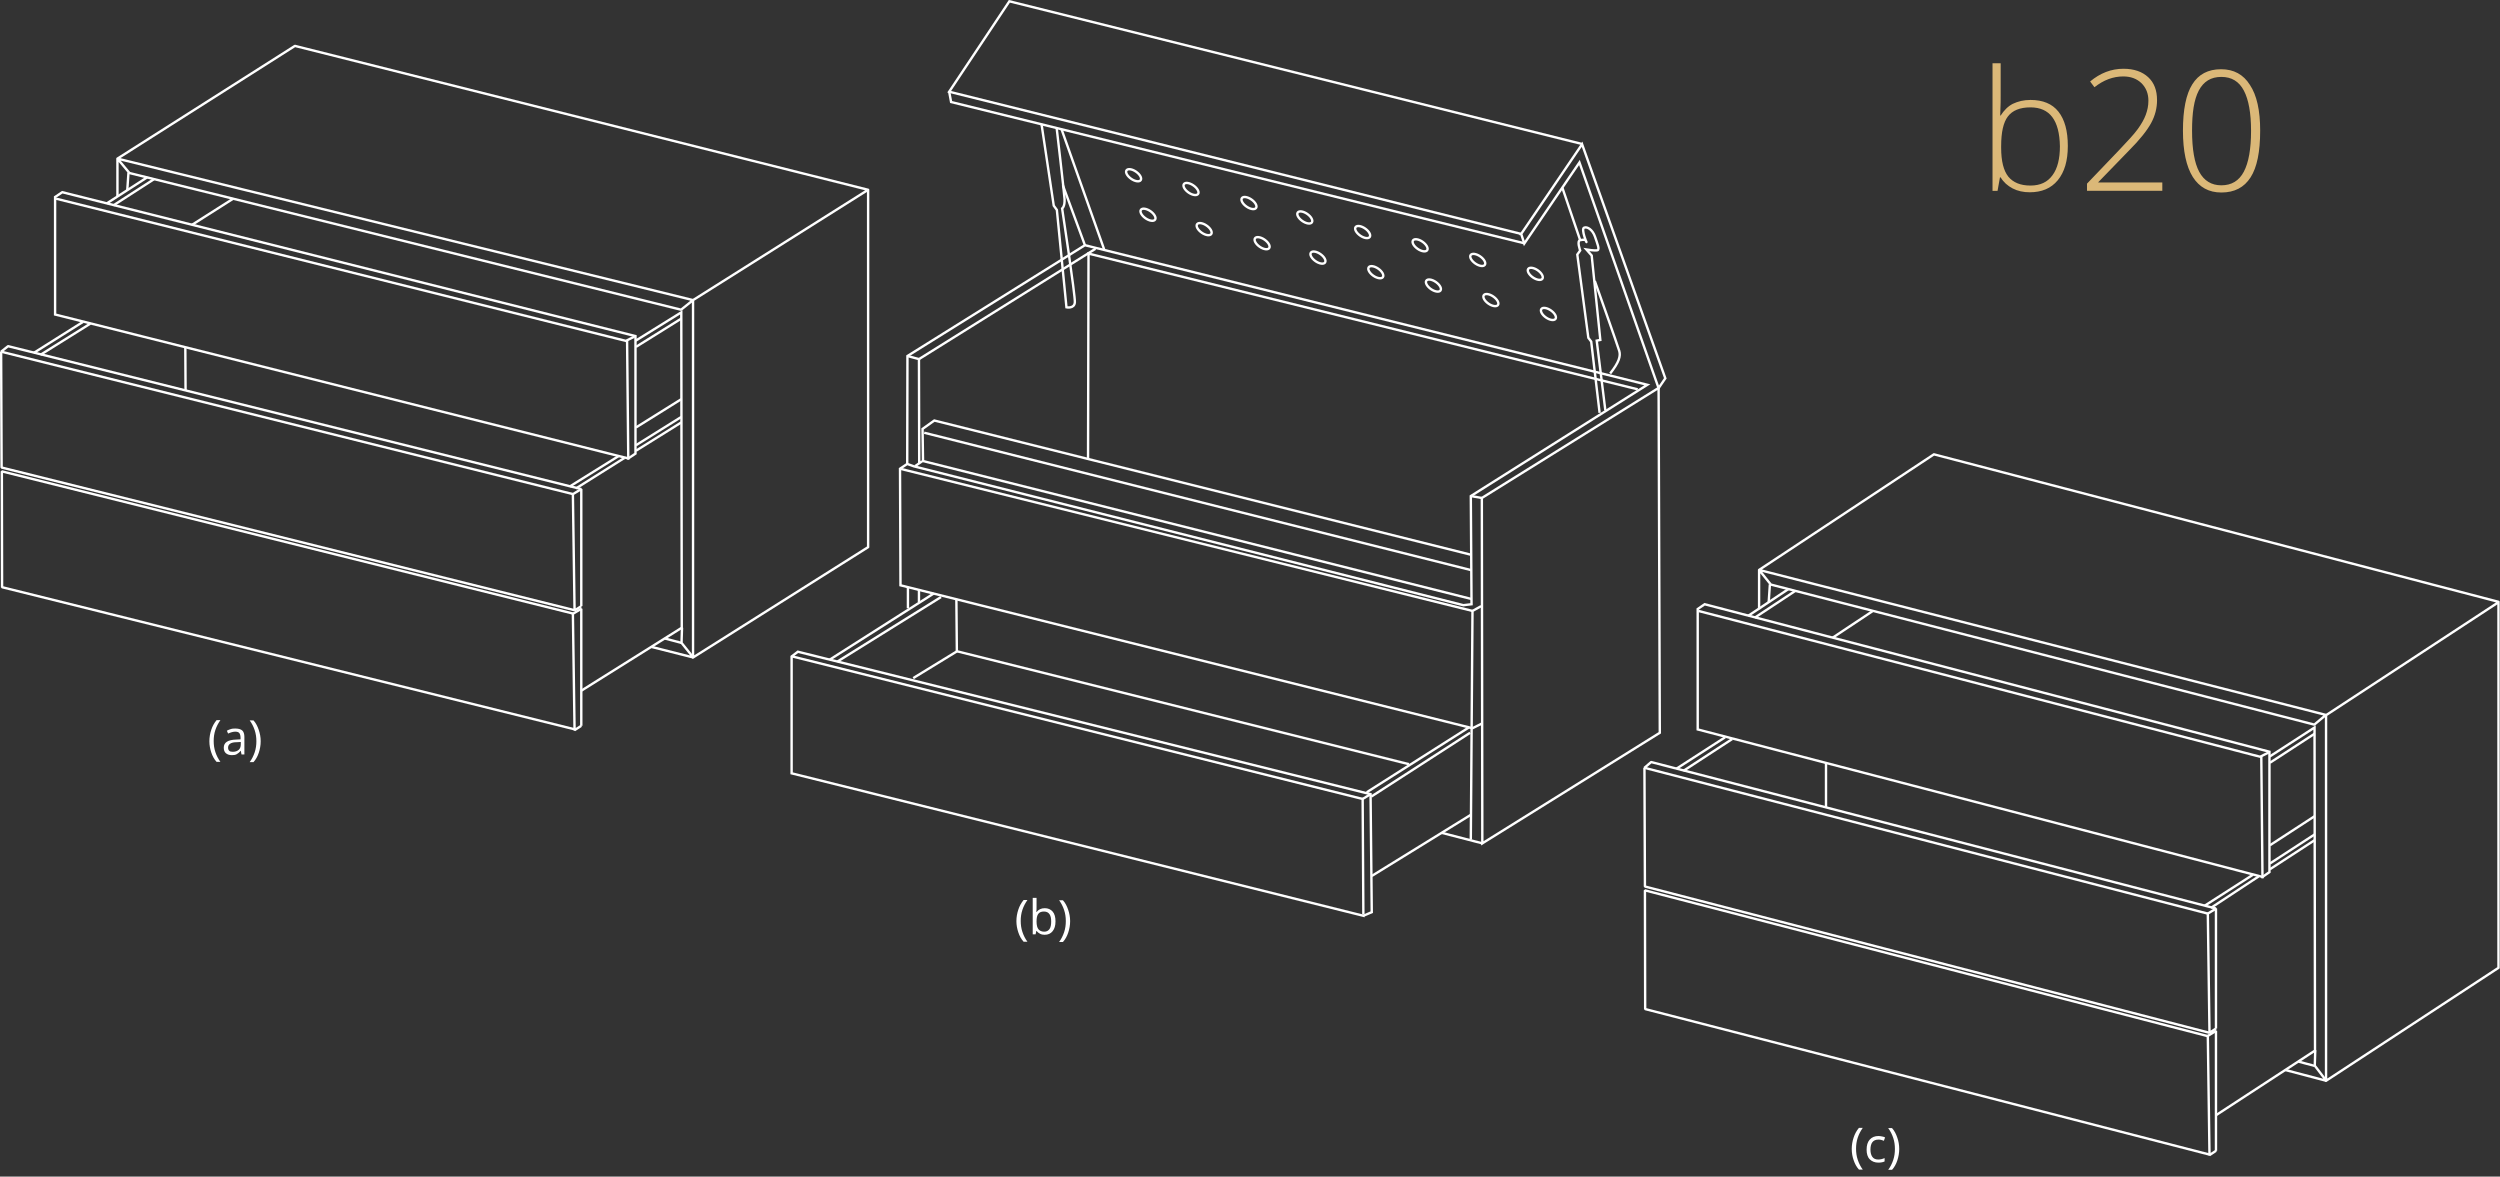 <svg version="1.1" id="Ebene_1" xmlns="http://www.w3.org/2000/svg" x="0" y="0" viewBox="0 0 1042.4 490.6" xml:space="preserve"><rect x="0" y="0" width="1042.4" height="490.6" fill="#333333" stroke="none"/><style>.st0{enable-background:new}.st2{fill:#fff}.st3{stroke-linejoin:round}.st3,.st4,.st5{fill:none;stroke:#fff;stroke-miterlimit:10}.st5{stroke-linejoin:bevel}</style><g id="Gruppe_2359" transform="translate(-120.5 -3733.43)"><path d="M967.1 3775.1c5.2 0 9.1 1.6 11.7 4.9 2.6 3.3 3.9 8 3.9 14.3 0 6.2-1.4 10.9-4.2 14.3s-6.7 5-11.7 5c-2.6 0-5-.5-7.1-1.6s-3.8-2.6-5-4.6h-.3l-1 5.6h-2.1v-53.2h3.4v13.4c0 2 0 3.9-.1 5.5l-.1 2.9h.2c1.4-2.2 3.1-3.9 5.1-4.9 2.1-1 4.5-1.6 7.3-1.6zm0 3.1c-4.4 0-7.5 1.3-9.4 3.8-1.9 2.5-2.8 6.6-2.8 12.4v.6c0 5.6 1 9.6 3 12.1 2 2.4 5 3.7 9.2 3.7 4.1 0 7.1-1.4 9.2-4.3 2.1-2.8 3.1-6.9 3.1-12.1-.2-10.8-4.2-16.2-12.3-16.2zm54.9 34.8h-31.3v-3l13.3-13.9c3.7-3.9 6.4-6.8 7.9-8.9s2.6-4 3.3-5.9c.7-1.9 1.1-3.8 1.1-5.9 0-3-1-5.4-2.9-7.3-2-1.9-4.5-2.8-7.6-2.8-4.2 0-8.2 1.5-12 4.5l-1.8-2.4c4.2-3.5 8.8-5.3 13.9-5.3 4.4 0 7.8 1.2 10.3 3.5s3.7 5.5 3.7 9.6c0 3.3-.8 6.5-2.5 9.6s-4.7 6.9-9.2 11.4l-12.8 13.2v.1h26.7v3.5zm40.9-25.1c0 8.8-1.3 15.3-4 19.5-2.7 4.2-6.7 6.3-12.2 6.3-5.2 0-9.2-2.2-11.9-6.5-2.7-4.3-4.1-10.8-4.1-19.3 0-8.7 1.3-15.2 3.9-19.3 2.6-4.2 6.6-6.3 12-6.3 5.3 0 9.3 2.2 12 6.5 2.9 4.3 4.3 10.7 4.3 19.1zm-28.4 0c0 7.7 1 13.5 3 17.2 2 3.7 5.1 5.6 9.2 5.6 4.3 0 7.4-1.9 9.4-5.7 2-3.8 3-9.5 3-17 0-7.4-1-13-3-16.8-2-3.8-5.1-5.7-9.4-5.7s-7.4 1.9-9.4 5.7-2.8 9.3-2.8 16.7z" fill="#dbb878"/><g id="Gruppe_2358"><g class="st0"><path class="st2" d="M207.8 4042.5c0-1.7.3-3.3.8-4.8s1.2-2.8 2.2-4h1.6c-.9 1.3-1.6 2.6-2.1 4.1s-.7 3-.7 4.6c0 1.6.2 3.1.7 4.6s1.2 2.9 2.1 4.1h-1.6c-1-1.1-1.7-2.4-2.2-3.9s-.8-3-.8-4.7zm13.4 5.5l-.3-1.5h-.1c-.5.7-1.1 1.1-1.6 1.4s-1.2.4-2 .4c-1.1 0-1.9-.3-2.5-.8s-.9-1.3-.9-2.3c0-2.2 1.7-3.3 5.2-3.4l1.8-.1v-.7c0-.8-.2-1.5-.5-1.9s-.9-.6-1.7-.6c-.9 0-1.9.3-3 .8l-.5-1.2c.5-.3 1.1-.5 1.7-.7s1.3-.2 1.9-.2c1.3 0 2.2.3 2.8.8s.9 1.5.9 2.7v7.3h-1.2zm-3.6-1.1c1 0 1.8-.3 2.4-.8s.9-1.3.9-2.3v-1l-1.6.1c-1.3 0-2.2.2-2.8.6s-.9.9-.9 1.7c0 .6.2 1 .5 1.3s.8.4 1.5.4zm11.6-4.4c0 1.7-.3 3.3-.8 4.8s-1.2 2.8-2.2 3.9h-1.6c.9-1.2 1.6-2.6 2.1-4.1s.7-3 .7-4.6c0-1.6-.2-3.1-.7-4.6s-1.2-2.9-2.1-4.1h1.6c1 1.1 1.7 2.5 2.2 4s.8 3 .8 4.7z"/></g><g class="st0"><path class="st2" d="M544.3 4117.5c0-1.7.3-3.3.8-4.8s1.2-2.8 2.2-4h1.6c-.9 1.3-1.6 2.6-2.1 4.1s-.7 3-.7 4.6c0 1.6.2 3.1.7 4.6s1.2 2.9 2.1 4.1h-1.6c-1-1.1-1.7-2.4-2.2-3.9s-.8-3-.8-4.7zm11.8-5.4c1.4 0 2.5.5 3.3 1.4s1.2 2.3 1.2 4.1-.4 3.1-1.2 4.1-1.9 1.5-3.3 1.5c-.7 0-1.3-.1-1.9-.4s-1.1-.7-1.5-1.2h-.1l-.3 1.4h-1.2v-15.2h1.6v3.7c0 .8 0 1.6-.1 2.2h.1c.8-1 1.9-1.6 3.4-1.6zm-.3 1.4c-1.1 0-1.9.3-2.4 1s-.7 1.7-.7 3.2.3 2.6.8 3.2 1.3 1 2.4 1c1 0 1.7-.4 2.2-1.1s.7-1.8.7-3.1c0-1.4-.2-2.4-.7-3.1s-1.2-1.1-2.3-1.1zm10.9 4c0 1.7-.3 3.3-.8 4.8s-1.2 2.8-2.2 3.9h-1.6c.9-1.2 1.6-2.6 2.1-4.1s.7-3 .7-4.6c0-1.6-.2-3.1-.7-4.6s-1.2-2.9-2.1-4.1h1.6c1 1.1 1.7 2.5 2.2 4s.8 3 .8 4.7z"/></g><g class="st0"><path class="st2" d="M892.6 4212.5c0-1.7.3-3.3.8-4.8s1.2-2.8 2.2-4h1.6c-.9 1.3-1.6 2.6-2.1 4.1-.5 1.5-.7 3-.7 4.6 0 1.6.2 3.1.7 4.6.5 1.5 1.2 2.9 2.1 4.1h-1.6c-1-1.1-1.7-2.4-2.2-3.9-.5-1.4-.8-3-.8-4.7zm11.1 5.7c-1.5 0-2.7-.5-3.6-1.4s-1.3-2.3-1.3-4c0-1.8.4-3.2 1.3-4.2s2.1-1.5 3.7-1.5c.5 0 1 .1 1.5.2s.9.2 1.2.4l-.5 1.4c-.4-.1-.7-.3-1.2-.4-.4-.1-.8-.1-1.1-.1-2.2 0-3.3 1.4-3.3 4.2 0 1.3.3 2.3.8 3 .5.7 1.3 1.1 2.4 1.1.9 0 1.8-.2 2.7-.6v1.4c-.6.3-1.5.5-2.6.5zm8.7-5.7c0 1.7-.3 3.3-.8 4.8s-1.2 2.8-2.2 3.9h-1.6c.9-1.2 1.6-2.6 2.1-4.1.5-1.5.7-3 .7-4.6 0-1.6-.2-3.1-.7-4.6-.5-1.5-1.2-2.9-2.1-4.1h1.6c1 1.1 1.7 2.5 2.2 4 .5 1.4.8 3 .8 4.7z"/></g><g id="biszet-barschrank-gesamt-08" transform="translate(35.47 3713.87)"><g id="Gruppe_2344"><path id="Pfad_2523" class="st3" d="M134 101.7v-16l5 6 230 57 5-4v149l73-46v-149l-239-60-74 47 240 59 73-46"/><path id="Linie_320" class="st4" d="M129.5 104.4l16.9-10.9"/><path id="Linie_321" class="st4" d="M132.3 105.2l16.9-10.9"/><path id="Linie_322" class="st4" d="M165.1 113.3l17-10.8"/><path id="Linie_323" class="st4" d="M138.6 91.5l-.5 7.3"/><path id="Pfad_2524" class="st4" d="M111 99.7l239 60v49l-3 2-239-60v-49l3-2z"/><path id="Pfad_2525" class="st4" d="M108.4 102.4L346 161.7l3.6-1.8"/><path id="Linie_324" class="st4" d="M346.5 161.6l.5 49.6"/><path id="Linie_325" class="st4" d="M369.1 152.4l-18.9 11.8"/><path id="Linie_326" class="st4" d="M369.1 186l-18.9 11.8"/><path id="Linie_327" class="st4" d="M369.1 193.4l-18.9 11.8"/><path id="Linie_328" class="st4" d="M369.1 195.7l-18.9 11.8"/><path id="Linie_329" class="st4" d="M343 209.7l-20.4 12.7"/><path id="Linie_330" class="st4" d="M345.4 210.5l-20.2 12.7"/><path id="Pfad_2526" class="st4" d="M327.5 307.5l41.8-26.2-.2-131.5-19 11.8"/><path id="Pfad_2527" class="st5" d="M356.7 289.3l17.4 4.4-4.9-6.1.2-6.3"/><path id="Linie_331" class="st5" d="M362.3 285.8l6.8 1.8"/><path id="Pfad_2528" class="st5" d="M327.4 322.2v-48.8l-3.5 2.1.7 48.5 2.8-1.8z"/><path id="Pfad_2529" class="st5" d="M327.4 272.3v-48.8l-3.5 2.1.7 48.5 2.8-1.8z"/><path id="Linie_332" class="st5" d="M162.4 182.4l-.1-18.1"/><path id="Linie_333" class="st5" d="M99.1 166.7l20.5-12.9"/><path id="Linie_334" class="st5" d="M101.9 167.5l20.8-13"/><path id="Pfad_2530" class="st5" d="M324 225.6L85.5 166.2l2.9-2.3 239 59.6"/><path id="Pfad_2531" class="st5" d="M85.5 166.2l.2 48.3L324.6 274"/><path id="Pfad_2532" class="st5" d="M324 275.4L85.8 216.1l.1 48.3 238.9 59.3"/></g><g id="Gruppe_2345"><path id="Pfad_2533" class="st3" d="M818.5 273.6v-16.4l4.9 6.1 226.6 58.4 4.9-4.1v152.6l71.9-47.1V270.5L891.4 209l-72.9 48.2 236.5 60.5 71.9-47.1"/><path id="Linie_335" class="st4" d="M814 276.3l16.7-11.1"/><path id="Linie_336" class="st4" d="M816.7 277.1l16.8-11.1"/><path id="Linie_337" class="st4" d="M849.1 285.5l16.7-11.1"/><path id="Linie_338" class="st4" d="M823 263.2l-.5 7.5"/><path id="Pfad_2534" class="st4" d="M795.8 271.5l235.5 61.5v50.2l-2.9 2-235.5-61.5v-50.2l2.9-2z"/><path id="Pfad_2535" class="st4" d="M793.2 274.3l234.2 60.8 3.6-1.8"/><path id="Linie_339" class="st4" d="M1027.9 335l.5 50.8"/><path id="Linie_340" class="st4" d="M1050.1 325.5l-18.6 12.1"/><path id="Linie_341" class="st4" d="M1050.1 359.9l-18.6 12.1"/><path id="Linie_342" class="st4" d="M1050.1 367.5l-18.6 12.1"/><path id="Linie_343" class="st4" d="M1050.1 369.9l-18.6 12.1"/><path id="Linie_344" class="st4" d="M1024.4 384.3l-20.1 12.9"/><path id="Linie_345" class="st4" d="M1026.8 385l-19.9 13.1"/><path id="Pfad_2536" class="st4" d="M1009.1 484.5l41.2-26.9-.2-134.7-18.7 12.1"/><path id="Pfad_2537" class="st5" d="M1037.9 465.7l17.1 4.5-4.8-6.3.2-6.4"/><path id="Linie_346" class="st5" d="M1043.4 462.2l6.7 1.8"/><path id="Pfad_2538" class="st5" d="M1009 499.4v-50l-3.4 2.1.7 49.7 2.7-1.8z"/><path id="Pfad_2539" class="st5" d="M1009 448.4v-50l-3.4 2.1.7 49.7 2.7-1.8z"/><path id="Linie_347" class="st5" d="M846.4 356.2v-18.5"/><path id="Linie_348" class="st5" d="M784 340.1l20.3-13.1"/><path id="Linie_349" class="st5" d="M786.9 341l20.4-13.3"/><path id="Pfad_2540" class="st5" d="M1005.6 400.5l-234.9-60.8 2.8-2.4 235.5 61.1"/><path id="Pfad_2541" class="st5" d="M770.7 339.7l.2 49.5 235.4 61"/><path id="Pfad_2542" class="st5" d="M1005.6 451.6l-234.7-60.8.1 49.5 235.4 60.7"/></g><g id="Gruppe_2346"><path id="Pfad_2543" class="st4" d="M776.6 181.3l.5 143.8-74 46.1-.2-144 73.7-45.9z"/><path id="Pfad_2544" class="st4" d="M719.3 117.1l1.3 4 23-33.8 33 94.1 2.8-4.1-34.7-97.6-25.4 37.4z"/><path id="Pfad_2545" class="st4" d="M744.7 79.6L505.9 20.1l-25.1 37.7 238.5 59.3"/><path id="Pfad_2546" class="st4" d="M480.8 57.8l.8 4.3 239 58.9"/><path id="Linie_350" class="st4" d="M703.1 371.2l-17-4.4"/><path id="Pfad_2547" class="st4" d="M698.3 369.6l.7-95.3 3.6-2"/><path id="Linie_351" class="st4" d="M460.3 215L699 274.3"/><path id="Linie_352" class="st4" d="M477.4 268.5l-43.2 26.9"/><path id="Linie_353" class="st4" d="M474.4 267L431 294.6"/><path id="Linie_354" class="st4" d="M697.6 322.8l-42.7 27.1"/><path id="Linie_355" class="st4" d="M698 325.1l-41.2 26.6"/><path id="Linie_356" class="st4" d="M657 384.8l41.3-25.5"/><path id="Pfad_2548" class="st4" d="M653.5 401.4l3.5-1.5-.5-49.2-238.8-59.4-2.6 2V342l238.4 59.4z"/><path id="Pfad_2549" class="st4" d="M653.5 400.9l-.3-48.2-238.1-59.5"/><path id="Linie_357" class="st4" d="M653.2 352.7l3.3-2"/><path id="Pfad_2550" class="st4" d="M672.5 338.2L484 291.1l-.2-21.8"/><path id="Linie_358" class="st4" d="M465.8 302.3l18.3-11.2"/><path id="Linie_359" class="st4" d="M463.6 264.4v8.8"/><path id="Linie_360" class="st4" d="M468.2 265.5v5.1"/><path id="Pfad_2551" class="st4" d="M463.3 213l.1-45 74-46.2L771.9 180l-73.6 46.4.3 45.1-3.4.4L466.1 214l-2.8-1-3 2 .2 48.6L699 323.2l4-2"/><path id="Linie_361" class="st4" d="M541.8 123.3l-73.6 46"/><path id="Pfad_2552" class="st4" d="M463.4 168l4.8 1.3.1 43.3"/><path id="Linie_362" class="st4" d="M698.3 226.4l4.6.8"/><path id="Pfad_2553" class="st4" d="M767.9 181.9l-229-56.6-.2 85.9"/><path id="Pfad_2554" class="st4" d="M698.1 250.8l-223.5-55.9-4.9 3.5.2 13.4 228.6 57.5"/><path id="Linie_363" class="st4" d="M469.5 211.9l-2.9 2"/><path id="Linie_364" class="st4" d="M470.4 200l228.1 57.3"/><path id="Pfad_2555" class="st4" d="M519.3 71.3l5.1 34 1.3 1.8 4 40.6s3.3.7 3.5-2.1-5.3-39.1-5.3-39.1 1.2-.8 1-4-3.3-29.7-3.3-29.7"/><path id="Linie_365" class="st4" d="M537.4 121.8l-9.2-25"/><path id="Pfad_2556" class="st4" d="M752 191.7l-3.5-29.7-1.2-1.6-4.6-34.7 1.2-1.7s-1.5-4 0-4.3 2.3-.3 2.6.7-2.3-5.3-1-5.9 3.6.8 4.6 3.8 2 5.3 1 5.6-4.6-.3-4.6-.3l2.2 2.5 3.6 35.2-1.5.3 3.6 29.1"/><path id="Linie_366" class="st4" d="M736.5 97.9l7.4 21.8"/><path id="Pfad_2557" class="st4" d="M750 136.7s9.6 27.1 10.2 29.2 0 4.6-3.8 9.4"/><path id="Linie_367" class="st4" d="M527.7 73.6l17.7 49.9"/><ellipse id="Ellipse_49" transform="rotate(-55.264 587.105 115.083)" class="st4" cx="587.1" cy="115.1" rx="1.8" ry="3.6"/><ellipse id="Ellipse_50" transform="rotate(-55.264 563.695 109.102)" class="st4" cx="563.7" cy="109.1" rx="1.8" ry="3.6"/><ellipse id="Ellipse_51" transform="rotate(-55.264 557.633 92.67)" class="st4" cx="557.7" cy="92.7" rx="1.8" ry="3.6"/><ellipse id="Ellipse_52" transform="rotate(-55.264 581.581 98.353)" class="st4" cx="581.6" cy="98.4" rx="1.8" ry="3.6"/><ellipse id="Ellipse_53" transform="rotate(-55.264 611.251 121.004)" class="st4" cx="611.3" cy="121" rx="1.8" ry="3.6"/><ellipse id="Ellipse_54" transform="rotate(-55.264 605.726 104.26)" class="st4" cx="605.8" cy="104.3" rx="1.8" ry="3.6"/><ellipse id="Ellipse_55" transform="rotate(-55.264 634.549 127.019)" class="st4" cx="634.6" cy="127" rx="1.8" ry="3.6"/><ellipse id="Ellipse_56" transform="rotate(-55.264 629.026 110.29)" class="st4" cx="629.1" cy="110.3" rx="1.8" ry="3.6"/><ellipse id="Ellipse_57" transform="rotate(-55.264 658.653 133.093)" class="st4" cx="658.7" cy="133.1" rx="1.8" ry="3.6"/><ellipse id="Ellipse_58" transform="rotate(-55.264 653.123 116.358)" class="st4" cx="653.2" cy="116.4" rx="1.8" ry="3.6"/><ellipse id="Ellipse_59" transform="rotate(-55.264 682.637 138.657)" class="st4" cx="682.7" cy="138.7" rx="1.8" ry="3.6"/><ellipse id="Ellipse_60" transform="rotate(-55.264 677.12 121.919)" class="st4" cx="677.2" cy="121.9" rx="1.8" ry="3.6"/><ellipse id="Ellipse_61" transform="rotate(-55.264 706.669 144.725)" class="st4" cx="706.7" cy="144.7" rx="1.8" ry="3.6"/><ellipse id="Ellipse_62" transform="rotate(-55.264 701.144 127.982)" class="st4" cx="701.2" cy="128" rx="1.8" ry="3.6"/><ellipse id="Ellipse_63" transform="rotate(-55.264 730.652 150.52)" class="st4" cx="730.7" cy="150.5" rx="1.8" ry="3.6"/><ellipse id="Ellipse_64" transform="rotate(-55.264 725.136 133.782)" class="st4" cx="725.2" cy="133.8" rx="1.8" ry="3.6"/></g></g></g></g></svg>